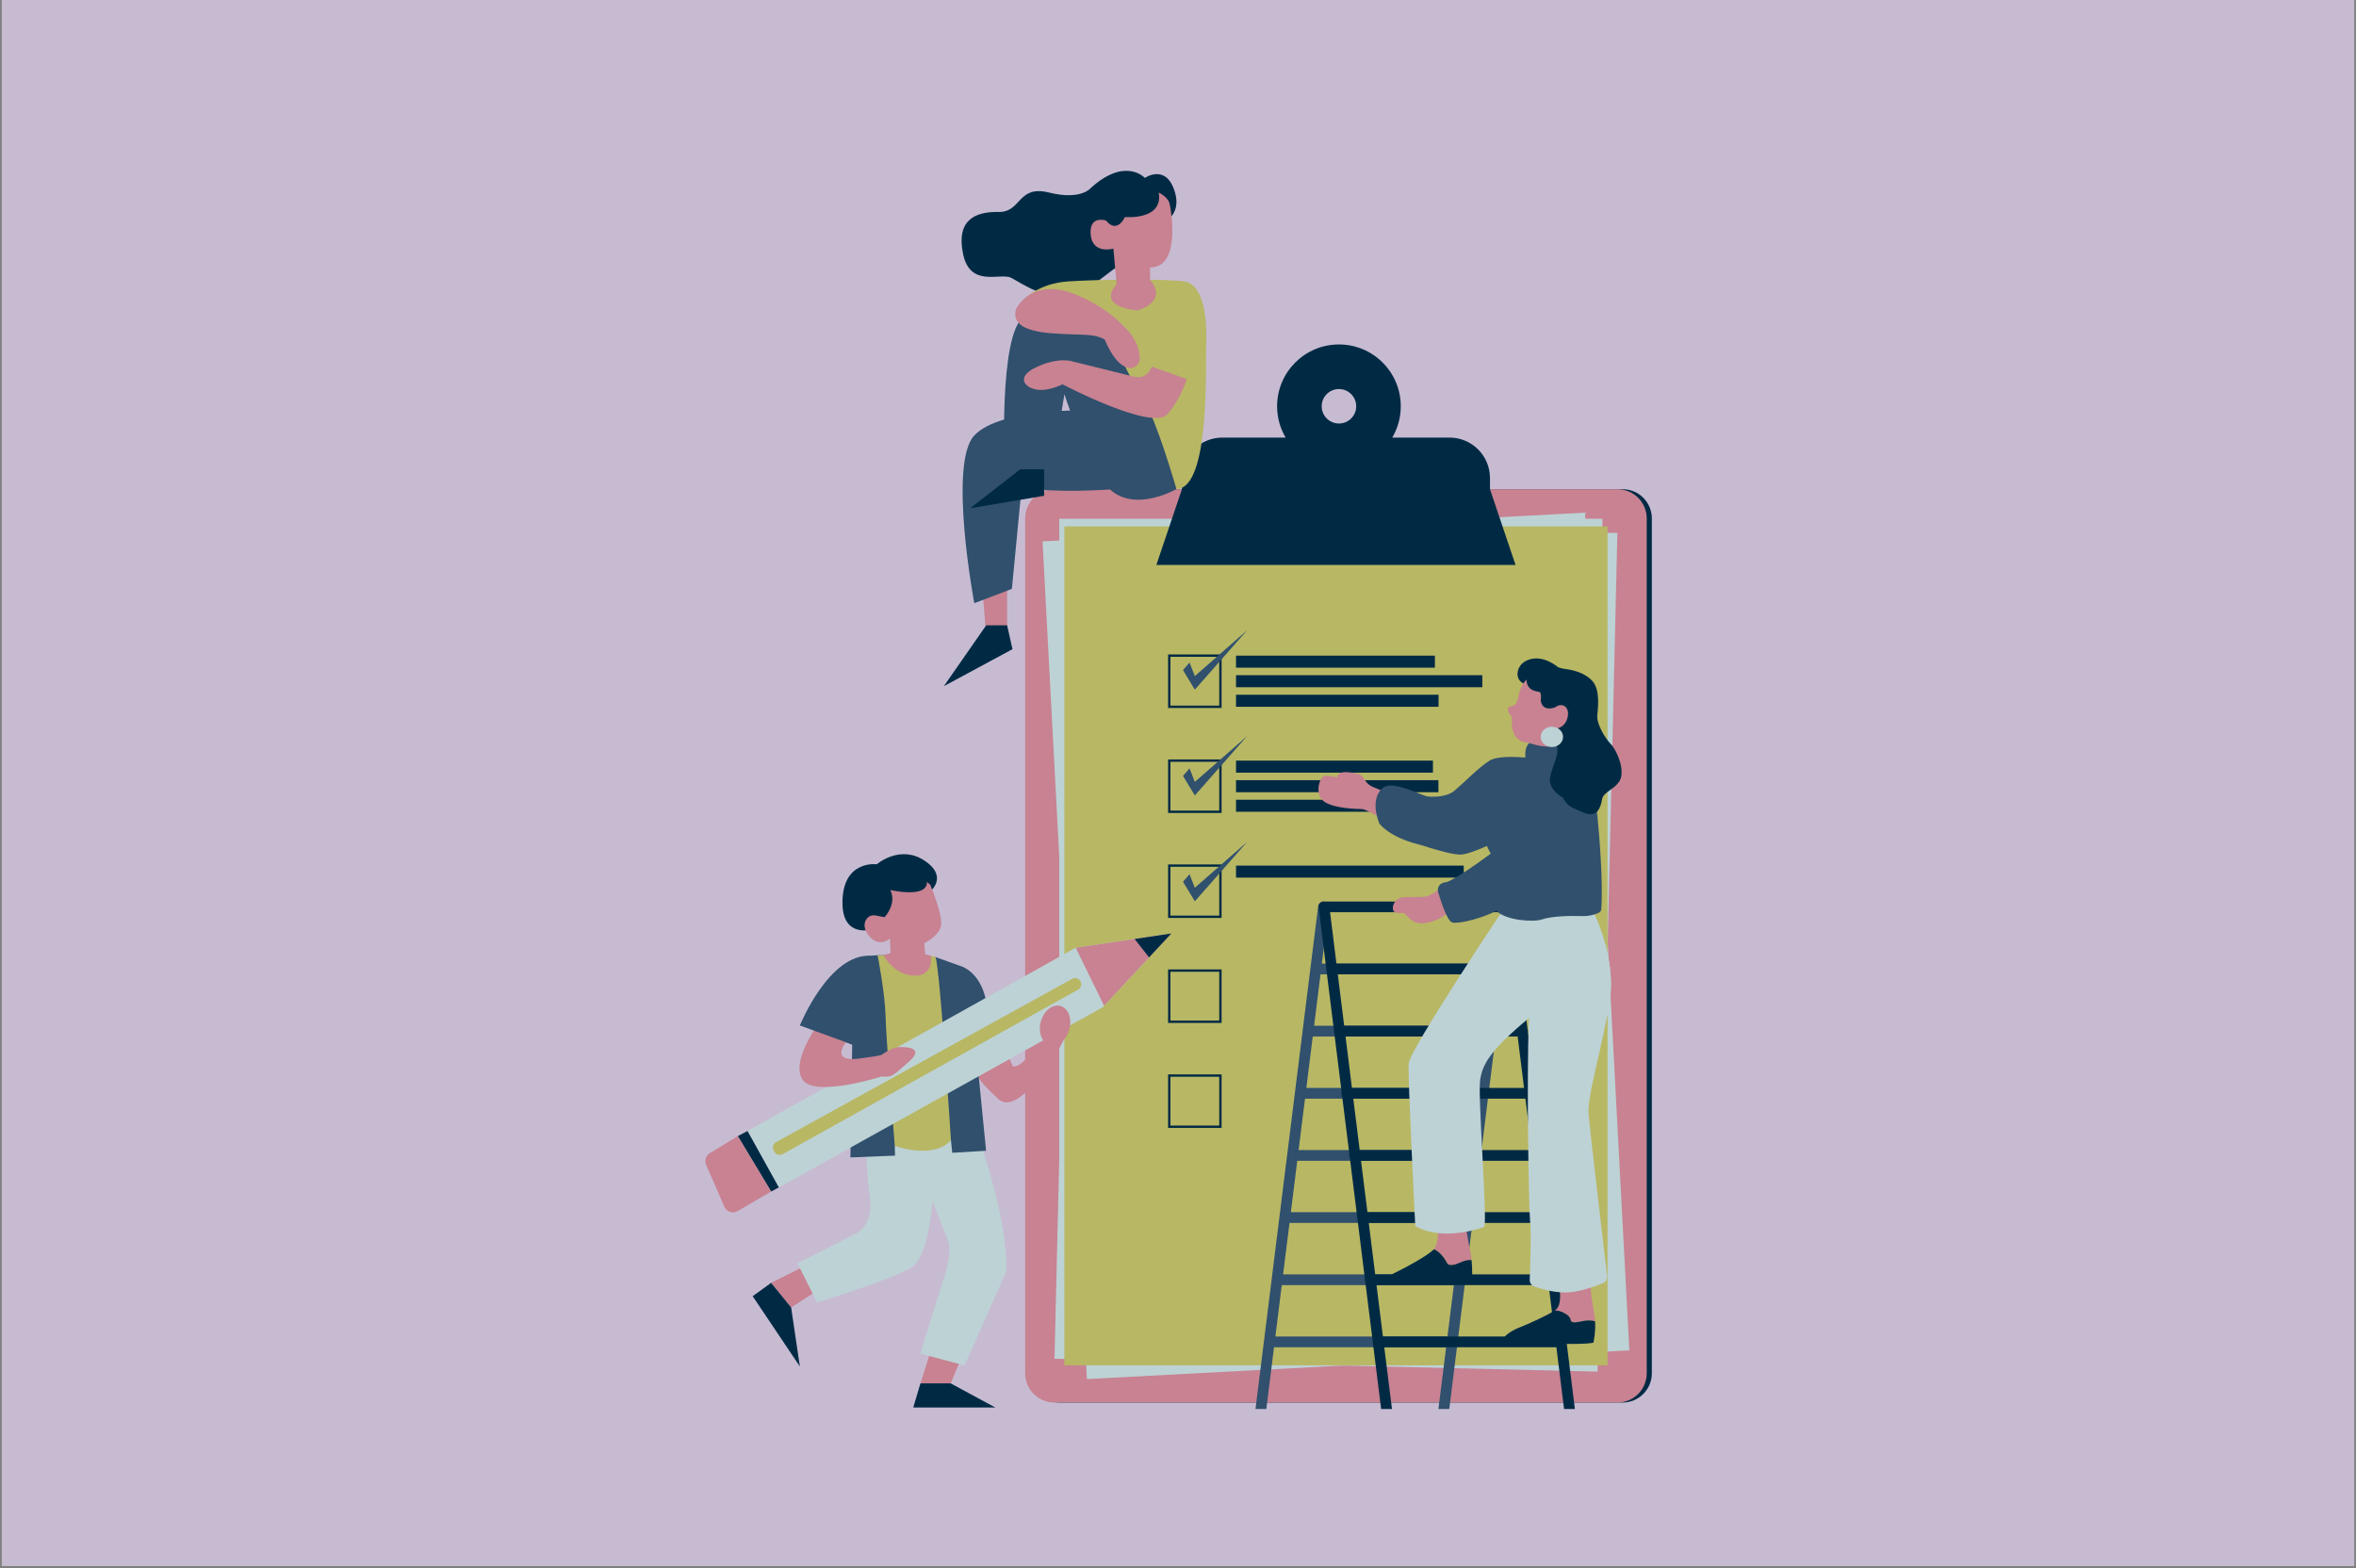 <svg xmlns="http://www.w3.org/2000/svg" xmlns:xlink="http://www.w3.org/1999/xlink" width="640" viewBox="0 0 480 319.5" height="426" preserveAspectRatio="xMidYMid meet"><rect x="0" y="0" width="480" height="319.5" fill="#808080" stroke="none"/><defs><filter x="0%" y="0%" width="100%" height="100%" id="0e49bfc973"></filter><filter x="0%" y="0%" width="100%" height="100%" id="c97b8ca15c"></filter><clipPath id="9ff0cd828a"><path d="M 0.375 0 L 479.625 0 L 479.625 319 L 0.375 319 Z M 0.375 0 " clip-rule="nonzero"></path></clipPath><clipPath id="ddec8350d1"><path d="M 209 99 L 336.453 99 L 336.453 286 L 209 286 Z M 209 99 " clip-rule="nonzero"></path></clipPath><clipPath id="516db5b227"><path d="M 0.043 0.082 L 18.492 0.082 L 18.492 49.922 L 0.043 49.922 Z M 0.043 0.082 " clip-rule="nonzero"></path></clipPath><image x="0" y="0" width="20" id="1061a13cbe" height="50" preserveAspectRatio="xMidYMid meet"></image><mask id="2b2f286b2a"><g filter="url(#0e49bfc973)"><g transform="matrix(1, 0, 0, 1, 0, 0)"><image x="0" y="0" width="20" height="50" preserveAspectRatio="xMidYMid meet"></image></g></g></mask><clipPath id="34ac6869c9"><path d="M 0.125 0.168 L 18.43 0.168 L 18.43 49.699 L 0.125 49.699 Z M 0.125 0.168 " clip-rule="nonzero"></path></clipPath><clipPath id="733e689fba"><rect x="0" width="19" y="0" height="50"></rect></clipPath><clipPath id="aac2298dbd"><path d="M 0.043 0.082 L 18.492 0.082 L 18.492 49.922 L 0.043 49.922 Z M 0.043 0.082 " clip-rule="nonzero"></path></clipPath><clipPath id="5ca5f2cd50"><path d="M 1 0.508 L 18 0.508 L 18 49 L 1 49 Z M 1 0.508 " clip-rule="nonzero"></path></clipPath><image x="0" y="0" width="74" id="3944e34f88" height="205" preserveAspectRatio="xMidYMid meet"></image><mask id="007de88f87"><g filter="url(#0e49bfc973)"><g filter="url(#c97b8ca15c)" transform="matrix(0.24, 0, 0, 0.24, 0.522, 0.321)"><image x="0" y="0" width="74" height="205" preserveAspectRatio="xMidYMid meet"></image></g></g></mask><image x="0" y="0" width="74" id="e40022bcba" height="205" preserveAspectRatio="xMidYMid meet"></image><clipPath id="c8ad24bddc"><rect x="0" width="19" y="0" height="50"></rect></clipPath><clipPath id="92583d6005"><rect x="0" width="19" y="0" height="50"></rect></clipPath><mask id="8784d5a8ab"><g filter="url(#0e49bfc973)"><g transform="matrix(1, 0, 0, 1, -0, 0)"><g clip-path="url(#92583d6005)"><g clip-path="url(#aac2298dbd)"><g transform="matrix(1, 0, 0, 1, -0, 0)"><g clip-path="url(#c8ad24bddc)"><g clip-path="url(#5ca5f2cd50)"><g mask="url(#007de88f87)"><g transform="matrix(0.24, 0, 0, 0.24, 0.522, 0.321)"><image x="0" y="0" width="74" height="205" preserveAspectRatio="xMidYMid meet"></image></g></g></g></g></g></g></g></g></g></mask><clipPath id="78ae23a7a4"><path d="M 0.125 0.168 L 18.43 0.168 L 18.43 49.699 L 0.125 49.699 Z M 0.125 0.168 " clip-rule="nonzero"></path></clipPath><clipPath id="7832a999f0"><rect x="0" width="19" y="0" height="50"></rect></clipPath><clipPath id="d23b8d4819"><rect x="0" width="19" y="0" height="50"></rect></clipPath><clipPath id="4a565b9890"><path d="M 143.254 231 L 158 231 L 158 248 L 143.254 248 Z M 143.254 231 " clip-rule="nonzero"></path></clipPath><clipPath id="7602bee0e7"><path d="M 0.668 0.148 L 33.258 0.148 L 33.258 40.168 L 0.668 40.168 Z M 0.668 0.148 " clip-rule="nonzero"></path></clipPath><image x="0" y="0" width="35" id="ae10487e21" height="41" preserveAspectRatio="xMidYMid meet"></image><mask id="1d44ab2b3e"><g filter="url(#0e49bfc973)"><g transform="matrix(1, 0, 0, 1, 0, 0)"><image x="0" y="0" width="35" height="41" preserveAspectRatio="xMidYMid meet"></image></g></g></mask><clipPath id="4ed4101d40"><path d="M 1 0.262 L 33 0.262 L 33 40 L 1 40 Z M 1 0.262 " clip-rule="nonzero"></path></clipPath><clipPath id="75b7462dab"><rect x="0" width="34" y="0" height="41"></rect></clipPath><clipPath id="2f1991aa58"><path d="M 0.668 0.148 L 33.258 0.148 L 33.258 40.168 L 0.668 40.168 Z M 0.668 0.148 " clip-rule="nonzero"></path></clipPath><clipPath id="b5e17aab3f"><path d="M 1.117 0.605 L 32.684 0.605 L 32.684 39.906 L 1.117 39.906 Z M 1.117 0.605 " clip-rule="nonzero"></path></clipPath><image x="0" y="0" width="133" id="84af7dd006" height="165" preserveAspectRatio="xMidYMid meet"></image><mask id="004204bbf9"><g filter="url(#0e49bfc973)"><g filter="url(#c97b8ca15c)" transform="matrix(0.24, 0, 0, 0.24, 0.909, 0.389)"><image x="0" y="0" width="133" height="165" preserveAspectRatio="xMidYMid meet"></image></g></g></mask><image x="0" y="0" width="133" id="09dc728288" height="165" preserveAspectRatio="xMidYMid meet"></image><clipPath id="5f7cb3a1d3"><rect x="0" width="34" y="0" height="41"></rect></clipPath><clipPath id="a5969a2388"><rect x="0" width="34" y="0" height="41"></rect></clipPath><mask id="bcb31abc5a"><g filter="url(#0e49bfc973)"><g transform="matrix(1, 0, 0, 1, -0, 0)"><g clip-path="url(#a5969a2388)"><g clip-path="url(#2f1991aa58)"><g transform="matrix(1, 0, 0, 1, -0, 0)"><g clip-path="url(#5f7cb3a1d3)"><g clip-path="url(#b5e17aab3f)"><g mask="url(#004204bbf9)"><g transform="matrix(0.24, 0, 0, 0.24, 0.909, 0.389)"><image x="0" y="0" width="133" height="165" preserveAspectRatio="xMidYMid meet"></image></g></g></g></g></g></g></g></g></g></mask><clipPath id="92f006eb35"><path d="M 1 0.262 L 33 0.262 L 33 40 L 1 40 Z M 1 0.262 " clip-rule="nonzero"></path></clipPath><clipPath id="0ec6ac65e8"><rect x="0" width="34" y="0" height="41"></rect></clipPath><clipPath id="7226bf0775"><rect x="0" width="34" y="0" height="41"></rect></clipPath><clipPath id="b4dae694ea"><path d="M 0.812 0.055 L 13.992 0.055 L 13.992 32.164 L 0.812 32.164 Z M 0.812 0.055 " clip-rule="nonzero"></path></clipPath><image x="0" y="0" width="15" id="36d16c72ec" height="33" preserveAspectRatio="xMidYMid meet"></image><mask id="4d67dbd795"><g filter="url(#0e49bfc973)"><g transform="matrix(1, 0, 0, 1, 0, 0)"><image x="0" y="0" width="15" height="33" preserveAspectRatio="xMidYMid meet"></image></g></g></mask><clipPath id="f1978a6880"><path d="M 1 0.188 L 13.809 0.188 L 13.809 31.953 L 1 31.953 Z M 1 0.188 " clip-rule="nonzero"></path></clipPath><clipPath id="7b39769d28"><rect x="0" width="14" y="0" height="33"></rect></clipPath><clipPath id="8eea26d20d"><path d="M 0.812 0.055 L 13.992 0.055 L 13.992 32.164 L 0.812 32.164 Z M 0.812 0.055 " clip-rule="nonzero"></path></clipPath><clipPath id="d03df61e11"><path d="M 1.066 1 L 13.781 1 L 13.781 31.648 L 1.066 31.648 Z M 1.066 1 " clip-rule="nonzero"></path></clipPath><image x="0" y="0" width="54" id="9095b76690" height="130" preserveAspectRatio="xMidYMid meet"></image><mask id="93dd877ff5"><g filter="url(#0e49bfc973)"><g filter="url(#c97b8ca15c)" transform="matrix(0.24, 0, 0, 0.24, 1.051, 0.533)"><image x="0" y="0" width="54" height="130" preserveAspectRatio="xMidYMid meet"></image></g></g></mask><image x="0" y="0" width="54" id="ee332a14ae" height="130" preserveAspectRatio="xMidYMid meet"></image><clipPath id="7616d3b2ae"><rect x="0" width="14" y="0" height="33"></rect></clipPath><clipPath id="31144f8a7f"><rect x="0" width="14" y="0" height="33"></rect></clipPath><mask id="eb348ea56e"><g filter="url(#0e49bfc973)"><g><g clip-path="url(#31144f8a7f)"><g clip-path="url(#8eea26d20d)"><g><g clip-path="url(#7616d3b2ae)"><g clip-path="url(#d03df61e11)"><g mask="url(#93dd877ff5)"><g transform="matrix(0.24, 0, 0, 0.24, 1.051, 0.533)"><image x="0" y="0" width="54" height="130" preserveAspectRatio="xMidYMid meet"></image></g></g></g></g></g></g></g></g></g></mask><clipPath id="1522bd6069"><path d="M 1 0.188 L 13.809 0.188 L 13.809 31.953 L 1 31.953 Z M 1 0.188 " clip-rule="nonzero"></path></clipPath><clipPath id="c8f7466388"><rect x="0" width="14" y="0" height="33"></rect></clipPath><clipPath id="51adfd16ba"><rect x="0" width="14" y="0" height="33"></rect></clipPath><clipPath id="0f02f7a0a3"><path d="M 255 183 L 309 183 L 309 287.25 L 255 287.25 Z M 255 183 " clip-rule="nonzero"></path></clipPath><clipPath id="17606214e2"><path d="M 268 183 L 321 183 L 321 287.25 L 268 287.25 Z M 268 183 " clip-rule="nonzero"></path></clipPath><clipPath id="9974c4bb03"><path d="M 0.93 0.273 L 18.902 0.273 L 18.902 79.828 L 0.93 79.828 Z M 0.93 0.273 " clip-rule="nonzero"></path></clipPath><image x="0" y="0" width="20" id="6d15154ece" height="80" preserveAspectRatio="xMidYMid meet"></image><mask id="95bbdb4922"><g filter="url(#0e49bfc973)"><g transform="matrix(1, 0, 0, 1, 0, 0)"><image x="0" y="0" width="20" height="80" preserveAspectRatio="xMidYMid meet"></image></g></g></mask><clipPath id="c30668729f"><path d="M 1 0.48 L 18.723 0.48 L 18.723 79.625 L 1 79.625 Z M 1 0.48 " clip-rule="nonzero"></path></clipPath><clipPath id="f7691b2886"><rect x="0" width="19" y="0" height="80"></rect></clipPath><clipPath id="818737e6fd"><path d="M 0.93 0.273 L 18.902 0.273 L 18.902 79.828 L 0.93 79.828 Z M 0.93 0.273 " clip-rule="nonzero"></path></clipPath><clipPath id="2e4c10b1ec"><path d="M 1.273 1 L 18 1 L 18 79.352 L 1.273 79.352 Z M 1.273 1 " clip-rule="nonzero"></path></clipPath><image x="0" y="0" width="72" id="ab3f353ec7" height="329" preserveAspectRatio="xMidYMid meet"></image><mask id="c1192c7161"><g filter="url(#0e49bfc973)"><g filter="url(#c97b8ca15c)" transform="matrix(0.24, 0, 0, 0.24, 1.169, 0.751)"><image x="0" y="0" width="72" height="329" preserveAspectRatio="xMidYMid meet"></image></g></g></mask><image x="0" y="0" width="72" id="2360a6554e" height="329" preserveAspectRatio="xMidYMid meet"></image><clipPath id="3a80da2c90"><rect x="0" width="19" y="0" height="80"></rect></clipPath><clipPath id="6a2c24362d"><rect x="0" width="19" y="0" height="80"></rect></clipPath><mask id="7d2516adaa"><g filter="url(#0e49bfc973)"><g transform="matrix(1, 0, 0, 1, 0, 0)"><g clip-path="url(#6a2c24362d)"><g clip-path="url(#818737e6fd)"><g transform="matrix(1, 0, 0, 1, 0, 0)"><g clip-path="url(#3a80da2c90)"><g clip-path="url(#2e4c10b1ec)"><g mask="url(#c1192c7161)"><g transform="matrix(0.24, 0, 0, 0.24, 1.169, 0.751)"><image x="0" y="0" width="72" height="329" preserveAspectRatio="xMidYMid meet"></image></g></g></g></g></g></g></g></g></g></mask><clipPath id="3ba0ec5d32"><path d="M 1 0.48 L 18.723 0.48 L 18.723 79.625 L 1 79.625 Z M 1 0.48 " clip-rule="nonzero"></path></clipPath><clipPath id="da0c30251e"><rect x="0" width="19" y="0" height="80"></rect></clipPath><clipPath id="86c76d4f08"><rect x="0" width="19" y="0" height="80"></rect></clipPath><clipPath id="3ac892f7e9"><path d="M 0.781 0.426 L 24.746 0.426 L 24.746 24.867 L 0.781 24.867 Z M 0.781 0.426 " clip-rule="nonzero"></path></clipPath><image x="0" y="0" width="26" id="be77bb452c" height="25" preserveAspectRatio="xMidYMid meet"></image><mask id="757cc08101"><g filter="url(#0e49bfc973)"><g transform="matrix(1, 0, 0, 1, 0, 0)"><image x="0" y="0" width="26" height="25" preserveAspectRatio="xMidYMid meet"></image></g></g></mask><clipPath id="6f74a2c2b3"><path d="M 0.879 1 L 24.57 1 L 24.57 24.711 L 0.879 24.711 Z M 0.879 1 " clip-rule="nonzero"></path></clipPath><clipPath id="d50f666307"><rect x="0" width="25" y="0" height="25"></rect></clipPath><clipPath id="d5014b64ee"><path d="M 0.781 0.426 L 24.746 0.426 L 24.746 24.867 L 0.781 24.867 Z M 0.781 0.426 " clip-rule="nonzero"></path></clipPath><clipPath id="c37f5d11e1"><path d="M 1 1.016 L 24.348 1.016 L 24.348 24.598 L 1 24.598 Z M 1 1.016 " clip-rule="nonzero"></path></clipPath><image x="0" y="0" width="99" id="023d343336" height="99" preserveAspectRatio="xMidYMid meet"></image><mask id="3443633021"><g filter="url(#0e49bfc973)"><g filter="url(#c97b8ca15c)" transform="matrix(0.24, 0, 0, 0.24, 0.782, 0.903)"><image x="0" y="0" width="99" height="99" preserveAspectRatio="xMidYMid meet"></image></g></g></mask><image x="0" y="0" width="99" id="d8f7168a7b" height="99" preserveAspectRatio="xMidYMid meet"></image><clipPath id="3cf388e961"><rect x="0" width="25" y="0" height="25"></rect></clipPath><clipPath id="e6eb2d0057"><rect x="0" width="25" y="0" height="25"></rect></clipPath><mask id="0bcca82bed"><g filter="url(#0e49bfc973)"><g><g clip-path="url(#e6eb2d0057)"><g clip-path="url(#d5014b64ee)"><g><g clip-path="url(#3cf388e961)"><g clip-path="url(#c37f5d11e1)"><g mask="url(#3443633021)"><g transform="matrix(0.24, 0, 0, 0.24, 0.782, 0.903)"><image x="0" y="0" width="99" height="99" preserveAspectRatio="xMidYMid meet"></image></g></g></g></g></g></g></g></g></g></mask><clipPath id="927df3c3d9"><path d="M 0.879 1 L 24.57 1 L 24.57 24.711 L 0.879 24.711 Z M 0.879 1 " clip-rule="nonzero"></path></clipPath><clipPath id="1c41772c86"><rect x="0" width="25" y="0" height="25"></rect></clipPath><clipPath id="cb6c41b0fc"><rect x="0" width="25" y="0" height="25"></rect></clipPath></defs><g clip-path="url(#9ff0cd828a)"><path fill="#ffffff" d="M 0.375 0 L 479.625 0 L 479.625 319 L 0.375 319 Z M 0.375 0 " fill-opacity="1" fill-rule="nonzero"></path><path fill="#c7bbd2" d="M 0.375 0 L 479.625 0 L 479.625 319 L 0.375 319 Z M 0.375 0 " fill-opacity="1" fill-rule="nonzero"></path></g><g clip-path="url(#ddec8350d1)"><path fill="#002a44" d="M 330.574 285.777 L 215.867 285.777 C 212.574 285.777 209.902 283.105 209.902 279.812 L 209.902 105.641 C 209.902 102.344 212.574 99.676 215.867 99.676 L 330.574 99.676 C 333.867 99.676 336.539 102.344 336.539 105.641 L 336.539 279.812 C 336.539 283.105 333.867 285.777 330.574 285.777 Z M 330.574 285.777 " fill-opacity="1" fill-rule="nonzero"></path></g><path fill="#c88291" d="M 329.531 285.777 L 214.824 285.777 C 211.531 285.777 208.859 283.105 208.859 279.812 L 208.859 105.641 C 208.859 102.344 211.531 99.676 214.824 99.676 L 329.531 99.676 C 332.828 99.676 335.496 102.344 335.496 105.641 L 335.496 279.812 C 335.496 283.105 332.828 285.777 329.531 285.777 Z M 329.531 285.777 " fill-opacity="1" fill-rule="nonzero"></path><path fill="#bdd2d5" d="M 218.883 105.977 L 329.52 108.594 L 325.473 279.473 L 214.84 276.855 Z M 218.883 105.977 " fill-opacity="1" fill-rule="nonzero"></path><path fill="#bdd2d5" d="M 215.805 105.699 L 326.469 105.699 L 326.469 276.625 L 215.805 276.625 Z M 215.805 105.699 " fill-opacity="1" fill-rule="nonzero"></path><path fill="#bdd2d5" d="M 212.402 110.309 L 322.914 104.453 L 331.953 275.145 L 221.441 280.996 Z M 212.402 110.309 " fill-opacity="1" fill-rule="nonzero"></path><path fill="#b8b764" d="M 216.848 107.262 L 327.512 107.262 L 327.512 278.188 L 216.848 278.188 Z M 216.848 107.262 " fill-opacity="1" fill-rule="nonzero"></path><path fill="#002a44" d="M 303.559 99.676 L 303.559 97.395 C 303.559 92.848 299.871 89.16 295.324 89.16 L 283.652 89.16 C 284.754 87.289 285.387 85.109 285.387 82.781 C 285.387 75.824 279.746 70.184 272.789 70.184 C 265.832 70.184 260.191 75.824 260.191 82.781 C 260.191 85.109 260.828 87.289 261.93 89.16 L 249.035 89.16 C 244.488 89.16 240.801 92.848 240.801 97.395 L 240.801 99.676 L 235.59 115.113 L 308.77 115.113 Z M 272.789 79.27 C 274.73 79.27 276.305 80.84 276.305 82.781 C 276.305 84.723 274.73 86.293 272.789 86.293 C 270.848 86.293 269.277 84.723 269.277 82.781 C 269.277 80.84 270.848 79.27 272.789 79.27 Z M 272.789 79.27 " fill-opacity="1" fill-rule="nonzero"></path><path fill="#002a44" d="M 248.883 144.254 L 237.98 144.254 L 237.98 133.348 L 248.883 133.348 Z M 238.457 143.773 L 248.402 143.773 L 248.402 133.828 L 238.457 133.828 Z M 238.457 143.773 " fill-opacity="1" fill-rule="nonzero"></path><path fill="#002a44" d="M 251.82 133.59 L 292.34 133.59 L 292.34 136.043 L 251.82 136.043 Z M 251.82 133.59 " fill-opacity="1" fill-rule="nonzero"></path><path fill="#002a44" d="M 251.82 137.574 L 302.004 137.574 L 302.004 140.027 L 251.82 140.027 Z M 251.82 137.574 " fill-opacity="1" fill-rule="nonzero"></path><path fill="#002a44" d="M 251.82 141.559 L 293.086 141.559 L 293.086 144.012 L 251.82 144.012 Z M 251.82 141.559 " fill-opacity="1" fill-rule="nonzero"></path><path fill="#002a44" d="M 248.883 165.645 L 237.98 165.645 L 237.98 154.742 L 248.883 154.742 Z M 238.457 165.164 L 248.402 165.164 L 248.402 155.219 L 238.457 155.219 Z M 238.457 165.164 " fill-opacity="1" fill-rule="nonzero"></path><path fill="#002a44" d="M 251.82 154.98 L 291.941 154.98 L 291.941 157.434 L 251.82 157.434 Z M 251.82 154.98 " fill-opacity="1" fill-rule="nonzero"></path><path fill="#002a44" d="M 251.82 158.965 L 293.059 158.965 L 293.059 161.418 L 251.82 161.418 Z M 251.82 158.965 " fill-opacity="1" fill-rule="nonzero"></path><path fill="#002a44" d="M 251.82 162.953 L 303.629 162.953 L 303.629 165.402 L 251.82 165.402 Z M 251.82 162.953 " fill-opacity="1" fill-rule="nonzero"></path><path fill="#002a44" d="M 248.883 187.035 L 237.98 187.035 L 237.98 176.133 L 248.883 176.133 Z M 238.457 186.559 L 248.402 186.559 L 248.402 176.609 L 238.457 176.609 Z M 238.457 186.559 " fill-opacity="1" fill-rule="nonzero"></path><path fill="#002a44" d="M 251.82 176.371 L 298.219 176.371 L 298.219 178.824 L 251.82 178.824 Z M 251.82 176.371 " fill-opacity="1" fill-rule="nonzero"></path><path fill="#002a44" d="M 248.883 208.426 L 237.98 208.426 L 237.98 197.523 L 248.883 197.523 Z M 238.457 207.949 L 248.402 207.949 L 248.402 198 L 238.457 198 Z M 238.457 207.949 " fill-opacity="1" fill-rule="nonzero"></path><path fill="#002a44" d="M 248.883 229.816 L 237.98 229.816 L 237.98 218.914 L 248.883 218.914 Z M 238.457 229.34 L 248.402 229.34 L 248.402 219.391 L 238.457 219.391 Z M 238.457 229.34 " fill-opacity="1" fill-rule="nonzero"></path><path fill="#30506d" d="M 241.02 136.531 L 243.43 140.52 L 254.062 128.441 L 243.43 137.758 L 242.352 135 Z M 241.02 136.531 " fill-opacity="1" fill-rule="nonzero"></path><path fill="#30506d" d="M 241.02 158.094 L 243.43 162.078 L 254.062 150.004 L 243.43 159.32 L 242.352 156.562 Z M 241.02 158.094 " fill-opacity="1" fill-rule="nonzero"></path><path fill="#30506d" d="M 241.02 179.656 L 243.43 183.641 L 254.062 171.566 L 243.43 180.883 L 242.352 178.125 Z M 241.02 179.656 " fill-opacity="1" fill-rule="nonzero"></path><path fill="#c88291" d="M 217.484 209.23 L 216.652 209.695 C 216.652 209.695 215.617 206.902 214.125 207.215 C 212.637 207.531 213.121 211.66 213.121 211.66 C 213.121 211.66 211.184 213.52 209.031 215.781 C 207.793 217.082 206.93 217.379 206.336 217.27 L 201.906 207.191 L 195.574 212.051 L 199.602 219.18 L 199.316 219.336 C 199.316 219.336 199.23 219.711 200.91 221.5 C 201.496 222.121 202.293 222.914 203.387 223.926 C 207.621 227.848 215.773 213.723 215.773 213.723 C 215.773 213.723 216.555 212.078 217.027 211.449 C 217.496 210.824 217.484 209.23 217.484 209.23 Z M 217.484 209.23 " fill-opacity="1" fill-rule="nonzero"></path><path fill="#c88291" d="M 166.199 263.164 L 161.184 266.406 L 157.105 261.387 L 164.004 257.938 Z M 166.199 263.164 " fill-opacity="1" fill-rule="nonzero"></path><path fill="#002a44" d="M 192.855 280.41 L 193.691 281.875 L 202.785 286.789 L 186.062 286.789 L 187.523 281.875 Z M 192.855 280.41 " fill-opacity="1" fill-rule="nonzero"></path><path fill="#c88291" d="M 189.719 274.977 L 187.523 281.875 L 193.691 281.875 L 196.281 275.602 Z M 189.719 274.977 " fill-opacity="1" fill-rule="nonzero"></path><path fill="#bdd2d5" d="M 188.152 240.062 L 193.273 253.129 C 193.273 253.129 194.004 255.219 192.438 260.027 C 190.867 264.836 187.523 275.812 187.523 275.812 L 196.512 278.215 L 204.98 259.141 C 204.98 259.141 205.398 256.16 203.934 248.32 C 202.473 240.48 198.707 229.508 198.707 229.508 L 190.457 230.867 Z M 188.152 240.062 " fill-opacity="1" fill-rule="nonzero"></path><g transform="matrix(1, 0, 0, 1, 187, 229)"><g clip-path="url(#d23b8d4819)"><g clip-path="url(#516db5b227)"><g mask="url(#2b2f286b2a)"><g transform="matrix(1, 0, 0, 1, -0, 0)"><g clip-path="url(#733e689fba)"><g clip-path="url(#34ac6869c9)"><path fill="#c88291" d="M 1.152 11.062 L 6.273 24.129 C 6.273 24.129 7.004 26.219 5.438 31.027 C 3.867 35.836 0.523 46.812 0.523 46.812 L 9.512 49.215 L 17.98 30.141 C 17.98 30.141 18.398 27.16 16.934 19.32 C 15.473 11.48 11.707 0.508 11.707 0.508 L 3.457 1.867 Z M 1.152 11.062 " fill-opacity="1" fill-rule="nonzero"></path></g></g></g></g><g mask="url(#8784d5a8ab)"><g transform="matrix(1, 0, 0, 1, -0, 0)"><g clip-path="url(#7832a999f0)"><g clip-path="url(#78ae23a7a4)"><path fill="#c88291" d="M 1.152 11.062 L 6.273 24.129 C 6.273 24.129 7.004 26.219 5.438 31.027 C 3.867 35.836 0.523 46.812 0.523 46.812 L 9.512 49.215 L 17.98 30.141 C 17.98 30.141 18.398 27.16 16.934 19.32 C 15.473 11.48 11.707 0.508 11.707 0.508 L 3.457 1.867 Z M 1.152 11.062 " fill-opacity="1" fill-rule="nonzero"></path></g></g></g></g></g></g></g><path fill="#bdd2d5" d="M 190.449 234.473 C 190.449 234.473 190.844 255.664 185.355 258.488 C 179.867 261.309 166.461 265.387 166.461 265.387 L 162.465 257.391 L 174.684 251.195 C 174.684 251.195 177.906 249.316 177.281 244.531 C 176.652 239.75 176.461 234.473 176.461 234.473 L 182.297 227.598 Z M 190.449 234.473 " fill-opacity="1" fill-rule="nonzero"></path><path fill="#30506d" d="M 200.902 203.898 C 199.648 197.73 195.574 196.789 195.574 196.789 L 190.609 195.012 L 188.727 195.117 C 188.727 195.117 184.18 194.492 178.797 194.633 C 173.414 194.777 171.531 197.574 171.531 197.574 L 165.207 209.594 L 173.621 212.836 L 173.258 235.832 L 182.352 235.465 L 182.297 233.48 L 187.629 230.812 L 193.742 232.328 L 194.004 234.891 L 200.902 234.473 C 200.902 234.473 198.801 213.164 198.098 206.184 Z M 200.902 203.898 " fill-opacity="1" fill-rule="nonzero"></path><path fill="#b8b764" d="M 179.984 194.633 L 178.797 194.633 C 178.797 194.633 180.312 202.383 180.418 207.035 C 180.52 211.684 182.297 233.48 182.297 233.48 C 182.297 233.48 190.086 236.355 193.742 232.328 C 193.742 232.328 191.547 197.887 190.609 195.012 L 189.668 194.711 Z M 179.984 194.633 " fill-opacity="1" fill-rule="nonzero"></path><path fill="#002a44" d="M 189.406 181.738 C 189.406 181.738 193.379 178.707 188.359 175.363 C 183.344 172.016 178.641 176.094 178.641 176.094 C 178.641 176.094 171.637 175.152 171.637 183.934 C 171.637 192.715 180.207 188.637 180.207 188.637 Z M 189.406 181.738 " fill-opacity="1" fill-rule="nonzero"></path><path fill="#c88291" d="M 189.512 180.25 C 189.512 180.25 192.332 186.875 191.664 188.91 C 191 190.949 188.293 192.164 188.293 192.164 L 188.492 194.438 L 189.668 194.711 C 189.668 194.711 190.371 198.906 186.219 198.789 C 182.062 198.672 179.984 194.633 179.984 194.633 L 181.434 194.203 L 181.316 191.184 C 181.316 191.184 179.359 193.184 177.203 190.871 C 175.047 188.559 176.574 186.207 178.301 186.52 C 180.023 186.836 180.219 186.875 180.219 186.875 C 180.219 186.875 182.77 184.246 181.395 181.348 C 181.395 181.348 189 183.109 188.844 179.699 Z M 189.512 180.25 " fill-opacity="1" fill-rule="nonzero"></path><path fill="#bdd2d5" d="M 238.637 190.207 L 224.938 204.93 L 224.629 205.258 L 158.676 241.945 L 152.301 230.445 L 219.09 193.129 L 219.172 193.117 Z M 238.637 190.207 " fill-opacity="1" fill-rule="nonzero"></path><path fill="#002a44" d="M 152.297 230.449 L 150.312 231.492 L 157.105 242.781 L 158.676 241.945 Z M 152.297 230.449 " fill-opacity="1" fill-rule="nonzero"></path><path fill="#c88291" d="M 238.637 190.207 L 224.938 204.93 L 219.172 193.117 Z M 238.637 190.207 " fill-opacity="1" fill-rule="nonzero"></path><g clip-path="url(#4a565b9890)"><path fill="#c88291" d="M 150.312 231.492 L 144.605 234.977 C 143.801 235.465 143.484 236.473 143.859 237.336 L 147.586 245.895 C 148.035 246.926 149.285 247.336 150.262 246.77 L 157.105 242.781 " fill-opacity="1" fill-rule="nonzero"></path></g><path fill="#002a44" d="M 231.164 191.324 L 234.105 195.074 L 238.637 190.203 Z M 231.164 191.324 " fill-opacity="1" fill-rule="nonzero"></path><path fill="#b8b764" d="M 158.117 232.711 L 218.43 199.445 C 219.07 199.094 219.871 199.359 220.176 200.023 C 220.449 200.617 220.219 201.32 219.645 201.641 L 159.453 235.164 C 158.809 235.523 157.996 235.254 157.695 234.582 L 157.582 234.324 C 157.312 233.73 157.547 233.027 158.117 232.711 Z M 158.117 232.711 " fill-opacity="1" fill-rule="nonzero"></path><path fill="#002a44" d="M 161.184 266.406 L 162.961 278.426 L 153.344 264.105 L 157.105 261.387 Z M 161.184 266.406 " fill-opacity="1" fill-rule="nonzero"></path><path fill="#c88291" d="M 172.383 212.359 C 172.383 212.359 168.93 216.469 175.086 215.684 C 180.137 215.039 179.789 214.82 179.789 214.82 C 179.789 214.82 181.578 213.488 183.055 213.371 C 184.531 213.254 188.492 213.41 185.238 216.27 C 181.984 219.133 181.75 219.602 179.672 219.328 C 179.672 219.328 166.266 223.602 163.602 220.113 C 160.934 216.625 166.5 208.941 166.5 208.941 Z M 172.383 212.359 " fill-opacity="1" fill-rule="nonzero"></path><path fill="#c88291" d="M 216.051 204.969 C 216.434 205.074 216.777 205.277 217.078 205.574 C 217.379 205.875 217.613 206.246 217.781 206.695 C 217.953 207.141 218.043 207.629 218.059 208.156 C 218.07 208.684 218.008 209.211 217.863 209.738 C 217.719 210.266 217.504 210.75 217.223 211.199 C 216.941 211.645 216.613 212.016 216.238 212.316 C 215.867 212.613 215.473 212.812 215.062 212.918 C 214.648 213.02 214.254 213.02 213.867 212.914 C 213.48 212.809 213.141 212.605 212.84 212.309 C 212.539 212.008 212.305 211.633 212.133 211.188 C 211.965 210.738 211.871 210.254 211.859 209.727 C 211.844 209.199 211.91 208.672 212.055 208.145 C 212.199 207.617 212.41 207.129 212.691 206.684 C 212.973 206.238 213.301 205.863 213.676 205.566 C 214.051 205.27 214.445 205.07 214.855 204.965 C 215.266 204.859 215.664 204.863 216.051 204.969 Z M 216.051 204.969 " fill-opacity="1" fill-rule="nonzero"></path><path fill="#30506d" d="M 173.621 212.836 L 162.961 208.941 C 162.961 208.941 168.883 194.273 177.391 194.738 Z M 173.621 212.836 " fill-opacity="1" fill-rule="nonzero"></path><path fill="#c88291" d="M 200.195 120.617 L 200.926 129.457 L 205.184 129.457 L 205.184 116.703 Z M 200.195 120.617 " fill-opacity="1" fill-rule="nonzero"></path><path fill="#002a44" d="M 200.926 127.406 L 192.293 139.812 L 206.277 132.273 L 205.184 127.406 Z M 200.926 127.406 " fill-opacity="1" fill-rule="nonzero"></path><path fill="#30506d" d="M 227.684 99.598 C 227.684 99.598 218.684 100.469 209.926 99.648 L 207.98 101.016 L 206.156 119.988 L 198.496 122.906 C 198.496 122.906 193.145 94.449 198.496 88.73 C 203.844 83.016 222.184 83.625 222.184 83.625 Z M 227.684 99.598 " fill-opacity="1" fill-rule="nonzero"></path><g transform="matrix(1, 0, 0, 1, 195, 83)"><g clip-path="url(#7226bf0775)"><g clip-path="url(#7602bee0e7)"><g mask="url(#1d44ab2b3e)"><g transform="matrix(1, 0, 0, 1, -0, 0)"><g clip-path="url(#75b7462dab)"><g clip-path="url(#4ed4101d40)"><path fill="#002a44" d="M 32.684 16.598 C 32.684 16.598 23.684 17.469 14.926 16.648 L 12.98 18.016 L 11.156 36.988 L 3.496 39.906 C 3.496 39.906 -1.855 11.449 3.496 5.73 C 8.844 0.016 27.184 0.625 27.184 0.625 Z M 32.684 16.598 " fill-opacity="1" fill-rule="nonzero"></path></g></g></g></g><g mask="url(#bcb31abc5a)"><g transform="matrix(1, 0, 0, 1, -0, 0)"><g clip-path="url(#0ec6ac65e8)"><g clip-path="url(#92f006eb35)"><path fill="#002a44" d="M 32.684 16.598 C 32.684 16.598 23.684 17.469 14.926 16.648 L 12.98 18.016 L 11.156 36.988 L 3.496 39.906 C 3.496 39.906 -1.855 11.449 3.496 5.73 C 8.844 0.016 27.184 0.625 27.184 0.625 Z M 32.684 16.598 " fill-opacity="1" fill-rule="nonzero"></path></g></g></g></g></g></g></g><path fill="#30506d" d="M 239.684 99.648 C 239.684 99.648 229.141 105.758 224.398 97.488 C 219.656 89.219 216.859 80.34 216.859 80.34 L 214.305 95.785 L 204.695 95.543 C 204.695 95.543 203.387 68.059 208.602 64.531 C 213.82 61.004 228.656 64.531 228.656 64.531 L 239.336 82.391 Z M 239.684 99.648 " fill-opacity="1" fill-rule="nonzero"></path><path fill="#002a44" d="M 236.348 45.648 C 236.348 45.648 241.09 44.281 239.266 38.809 C 237.441 33.336 233.246 36.254 233.246 36.254 C 233.246 36.254 229.273 31.875 222.184 38.352 C 222.184 38.352 220.203 40.844 213.727 39.234 C 207.25 37.621 208.164 43.289 203.422 43.191 C 198.676 43.094 194.754 44.828 196.215 51.762 C 197.672 58.691 203.785 55.5 205.973 56.594 C 208.164 57.688 213.27 61.52 218.469 59.969 C 223.668 58.418 227.59 53.402 229.234 53.766 C 230.875 54.133 236.348 45.648 236.348 45.648 Z M 236.348 45.648 " fill-opacity="1" fill-rule="nonzero"></path><path fill="#b8b764" d="M 245.781 68.57 C 245.781 69.168 245.77 69.711 245.746 70.184 C 245.562 74.016 246.672 99.559 239.684 99.648 C 239.684 99.648 235.613 85.508 233.066 81.676 C 230.52 77.848 226.316 68.59 226.316 68.59 L 208.605 61.051 C 208.605 61.051 211.441 57.723 217.793 57.324 C 224.145 56.93 236.711 56.777 241.184 57.324 C 245.098 57.801 245.793 64.375 245.781 68.57 Z M 245.781 68.57 " fill-opacity="1" fill-rule="nonzero"></path><g transform="matrix(1, 0, 0, 1, 232, 68)"><g clip-path="url(#51adfd16ba)"><g clip-path="url(#b4dae694ea)"><g mask="url(#4d67dbd795)"><g><g clip-path="url(#7b39769d28)"><g clip-path="url(#f1978a6880)"><path fill="#002a44" d="M 13.781 0.57 C 13.781 1.168 13.77 1.711 13.746 2.184 C 13.562 6.016 14.672 31.559 7.684 31.648 C 7.684 31.648 3.613 17.508 1.066 13.676 L 10.188 8.023 Z M 13.781 0.57 " fill-opacity="1" fill-rule="nonzero"></path></g></g></g></g><g mask="url(#eb348ea56e)"><g><g clip-path="url(#c8f7466388)"><g clip-path="url(#1522bd6069)"><path fill="#002a44" d="M 13.781 0.57 C 13.781 1.168 13.77 1.711 13.746 2.184 C 13.562 6.016 14.672 31.559 7.684 31.648 C 7.684 31.648 3.613 17.508 1.066 13.676 L 10.188 8.023 Z M 13.781 0.57 " fill-opacity="1" fill-rule="nonzero"></path></g></g></g></g></g></g></g><path fill="#c88291" d="M 236.074 39.234 C 236.074 39.234 237.898 40.086 238.262 41.422 C 238.629 42.762 240.637 54.559 234.312 54.496 L 234.312 57.051 C 234.312 57.051 238.324 61.062 231.758 63.254 C 231.758 63.254 223.305 62.707 227.5 57.902 L 226.832 50.664 C 226.832 50.664 222.574 51.883 222.211 47.809 C 221.844 43.734 225.371 44.949 225.371 44.949 C 225.371 44.949 227.316 47.809 229.203 44.219 C 229.203 44.219 237.047 44.949 236.074 39.234 Z M 236.074 39.234 " fill-opacity="1" fill-rule="nonzero"></path><path fill="#002a44" d="M 207.855 95.621 L 197.645 103.57 L 212.723 101.016 L 212.723 95.621 Z M 207.855 95.621 " fill-opacity="1" fill-rule="nonzero"></path><path fill="#c88291" d="M 234.797 74.289 C 234.797 74.289 234.066 77.484 231.059 76.754 C 228.047 76.023 218.562 73.652 218.562 73.652 C 218.562 73.652 215.824 72.648 211.266 74.746 C 206.703 76.844 208.895 79.035 211.266 79.398 C 213.637 79.762 216.465 78.305 216.465 78.305 C 216.465 78.305 234.707 87.883 237.809 84.414 C 240.91 80.949 242.188 76.023 242.188 76.023 Z M 234.797 74.289 " fill-opacity="1" fill-rule="nonzero"></path><path fill="#c88291" d="M 232.195 73.168 C 232.145 74.379 230.953 75.27 229.789 74.941 C 229.781 74.941 229.777 74.938 229.77 74.938 C 227.379 74.242 225.777 70.922 225.102 69.219 C 223.312 68.086 220.988 68.25 217.762 68.102 C 213.434 67.91 205.738 67.773 206.98 63.051 C 206.98 63.051 209.949 56.23 219.328 60.074 C 222.723 61.461 225.387 63.273 227.406 65.023 C 227.469 65.074 227.527 65.125 227.59 65.176 C 228.418 65.906 229.133 66.621 229.742 67.289 C 231.348 69.145 232.277 71.129 232.195 73.168 Z M 232.195 73.168 " fill-opacity="1" fill-rule="nonzero"></path><path fill="#b8b764" d="M 245.105 62.098 C 245.105 62.098 246.125 68.57 243.887 77.984 L 233.672 74.359 C 233.672 74.359 232.965 64.41 238.852 59.141 Z M 245.105 62.098 " fill-opacity="1" fill-rule="nonzero"></path><g clip-path="url(#0f02f7a0a3)"><path fill="#30506d" d="M 308 184.918 C 308.074 184.316 307.648 183.77 307.047 183.695 C 306.449 183.617 305.902 184.047 305.828 184.645 L 304.371 196.34 L 269.305 196.34 L 270.727 184.918 C 270.801 184.316 270.375 183.77 269.777 183.695 C 269.176 183.617 268.629 184.047 268.555 184.645 L 255.789 287.09 L 257.996 287.09 L 259.562 274.508 L 294.629 274.508 L 293.059 287.09 L 295.266 287.09 L 298.465 261.418 C 298.609 261.23 298.699 261.004 298.699 260.75 C 298.699 260.594 298.664 260.445 298.605 260.312 L 301.621 236.113 C 301.773 235.926 301.871 235.688 301.871 235.426 C 301.871 235.258 301.832 235.102 301.762 234.961 L 303.191 223.496 C 303.371 223.301 303.48 223.043 303.48 222.762 C 303.48 222.574 303.43 222.402 303.348 222.246 Z M 261.141 261.848 L 296.207 261.848 L 294.902 272.32 L 259.836 272.32 Z M 262.719 249.184 L 297.785 249.184 L 296.48 259.656 L 261.414 259.656 Z M 264.297 236.52 L 299.363 236.52 L 298.059 246.992 L 262.992 246.992 Z M 265.875 223.855 L 300.941 223.855 L 299.637 234.328 L 264.57 234.328 Z M 267.453 211.191 L 302.52 211.191 L 301.215 221.664 L 266.148 221.664 Z M 304.098 198.527 L 302.793 209.004 L 267.727 209.004 L 269.031 198.527 Z M 304.098 198.527 " fill-opacity="1" fill-rule="nonzero"></path></g><g clip-path="url(#17606214e2)"><path fill="#002a44" d="M 319.191 273.68 C 319.215 273.594 319.23 273.508 319.23 273.414 C 319.23 273.227 319.176 273.055 319.094 272.902 L 316.031 248.316 C 316.047 248.242 316.055 248.164 316.055 248.086 C 316.055 247.918 316.012 247.758 315.945 247.613 L 311.285 210.219 C 311.289 210.18 311.297 210.141 311.297 210.098 C 311.297 209.957 311.266 209.824 311.219 209.699 L 309.707 197.578 C 309.715 197.531 309.723 197.484 309.723 197.434 C 309.723 197.281 309.691 197.137 309.637 197.008 L 308.098 184.645 C 308.027 184.098 307.562 183.688 307.012 183.688 L 269.738 183.688 C 269.133 183.688 268.645 184.176 268.645 184.781 C 268.645 184.844 268.648 184.906 268.66 184.965 L 273.332 222.457 C 273.305 222.555 273.285 222.656 273.285 222.762 C 273.285 222.961 273.344 223.148 273.438 223.312 L 274.918 235.195 C 274.902 235.27 274.895 235.348 274.895 235.426 C 274.895 235.594 274.938 235.754 275.008 235.898 L 278.082 260.59 C 278.074 260.645 278.066 260.695 278.066 260.75 C 278.066 260.906 278.098 261.051 278.156 261.184 L 281.387 287.09 L 283.594 287.09 L 282.023 274.508 L 317.09 274.508 L 318.656 287.09 L 320.863 287.09 Z M 307.348 196.34 L 272.281 196.34 L 270.98 185.875 L 306.043 185.875 Z M 308.926 209.004 L 273.859 209.004 L 272.555 198.527 L 307.621 198.527 Z M 310.504 221.664 L 275.438 221.664 L 274.133 211.191 L 309.199 211.191 Z M 312.082 234.328 L 277.016 234.328 L 275.711 223.855 L 310.777 223.855 Z M 313.66 246.992 L 278.594 246.992 L 277.289 236.52 L 312.355 236.52 Z M 315.238 259.656 L 280.172 259.656 L 278.867 249.184 L 313.934 249.184 Z M 316.816 272.32 L 281.75 272.32 L 280.445 261.848 L 315.512 261.848 Z M 316.816 272.32 " fill-opacity="1" fill-rule="nonzero"></path></g><path fill="#c88291" d="M 322.648 269.148 C 320.688 269.566 320.055 269.566 319.984 268.867 C 319.926 268.27 318.848 267.223 316.762 267.008 C 316.84 266.953 316.914 266.902 316.973 266.855 C 318.262 265.848 317.758 262.711 317.758 262.711 C 318.934 260.527 324.195 261.535 324.195 261.535 C 323.859 263.328 324.641 266.125 324.922 268.645 C 324.945 268.836 324.957 269.027 324.973 269.215 C 324.344 269.055 323.535 268.957 322.648 269.148 Z M 322.648 269.148 " fill-opacity="1" fill-rule="nonzero"></path><path fill="#002a44" d="M 309.809 270.379 C 310.93 269.953 315.242 268.055 316.762 267.008 C 318.848 267.223 319.926 268.27 319.984 268.867 C 320.055 269.566 320.688 269.566 322.648 269.148 C 323.535 268.957 324.344 269.055 324.973 269.215 C 325.117 271.516 324.641 273.57 324.641 273.57 C 322.57 274.188 306.059 273.57 306.059 273.57 C 306.004 272.059 308.633 270.828 309.809 270.379 Z M 309.809 270.379 " fill-opacity="1" fill-rule="nonzero"></path><path fill="#bdd2d5" d="M 327.199 208.188 C 325.551 216.488 323.371 223.828 323.652 227.094 C 323.941 230.441 326.809 254.777 327.426 260.027 C 327.496 260.633 327.164 261.203 326.602 261.438 C 325.004 262.105 321.66 263.348 318.914 263.348 C 316.324 263.348 313.84 262.578 312.547 262.102 C 311.996 261.902 311.641 261.371 311.66 260.785 C 311.758 258.191 311.996 251.039 311.727 248.652 C 311.469 246.316 311.004 220.941 311.48 207.445 C 311.598 203.973 311.785 201.281 312.055 199.98 C 313.363 193.613 315.648 184.957 315.648 184.957 L 316.805 184.945 L 324.148 184.891 C 324.148 184.891 329.531 194.59 327.898 204.387 C 327.684 205.668 327.449 206.934 327.199 208.18 Z M 327.199 208.188 " fill-opacity="1" fill-rule="nonzero"></path><g transform="matrix(1, 0, 0, 1, 310, 184)"><g clip-path="url(#86c76d4f08)"><g clip-path="url(#9974c4bb03)"><g mask="url(#95bbdb4922)"><g transform="matrix(1, 0, 0, 1, 0, 0)"><g clip-path="url(#f7691b2886)"><g clip-path="url(#c30668729f)"><path fill="#c88291" d="M 14.148 0.891 C 14.148 0.891 19.531 10.59 17.898 20.391 C 16.266 30.188 13.324 39.336 13.652 43.094 C 13.941 46.441 16.809 70.781 17.426 76.031 C 17.496 76.633 17.164 77.207 16.602 77.438 C 15.004 78.109 11.66 79.352 8.914 79.352 C 6.324 79.352 3.84 78.582 2.547 78.105 C 1.996 77.898 1.641 77.371 1.66 76.781 C 1.758 74.191 1.992 67.043 1.727 64.652 C 1.402 61.711 0.75 22.348 2.055 15.98 C 3.363 9.609 5.648 0.953 5.648 0.953 Z M 14.148 0.891 " fill-opacity="1" fill-rule="nonzero"></path></g></g></g></g><g mask="url(#7d2516adaa)"><g transform="matrix(1, 0, 0, 1, 0, 0)"><g clip-path="url(#da0c30251e)"><g clip-path="url(#3ba0ec5d32)"><path fill="#c88291" d="M 14.148 0.891 C 14.148 0.891 19.531 10.59 17.898 20.391 C 16.266 30.188 13.324 39.336 13.652 43.094 C 13.941 46.441 16.809 70.781 17.426 76.031 C 17.496 76.633 17.164 77.207 16.602 77.438 C 15.004 78.109 11.66 79.352 8.914 79.352 C 6.324 79.352 3.84 78.582 2.547 78.105 C 1.996 77.898 1.641 77.371 1.66 76.781 C 1.758 74.191 1.992 67.043 1.727 64.652 C 1.402 61.711 0.75 22.348 2.055 15.98 C 3.363 9.609 5.648 0.953 5.648 0.953 Z M 14.148 0.891 " fill-opacity="1" fill-rule="nonzero"></path></g></g></g></g></g></g></g><path fill="#c88291" d="M 282.781 161.516 C 282.781 161.516 279.809 160.543 278.949 159.914 C 278.094 159.289 277.578 157.859 276.723 157.688 C 275.863 157.516 272.492 156.66 272.438 158.43 C 272.438 158.43 270.438 157.801 269.637 158.203 C 268.836 158.602 267.922 161.402 269.406 163 C 270.754 164.453 274.977 164.824 277.156 164.836 C 277.566 164.84 277.965 164.938 278.332 165.117 L 281.809 166.832 C 281.809 166.832 283.008 163.172 282.781 161.516 Z M 282.781 161.516 " fill-opacity="1" fill-rule="nonzero"></path><path fill="#c88291" d="M 293.637 180.883 C 293.637 180.883 291.676 182.461 290.477 182.68 C 289.281 182.895 286.176 182.57 285.141 183.004 C 284.109 183.441 283.562 184.637 283.836 185.453 C 284.109 186.27 285.359 185.945 285.961 186.055 C 286.559 186.164 287.32 188.176 289.715 188.121 C 292.109 188.066 294.508 186.598 295.324 185.672 C 296.141 184.746 293.637 180.883 293.637 180.883 Z M 293.637 180.883 " fill-opacity="1" fill-rule="nonzero"></path><path fill="#c88291" d="M 297.902 257.105 C 296.574 257.711 295.305 258.012 294.883 257.469 C 294.883 257.469 293.797 255.184 292.125 254.531 C 293.266 253.176 292.887 250.52 292.887 250.52 C 296.027 249.676 298.746 250.52 298.746 250.52 C 298.746 250.52 299.289 254.023 299.531 254.871 C 299.609 255.145 299.719 255.867 299.805 256.727 C 299.277 256.727 298.574 256.801 297.902 257.105 Z M 297.902 257.105 " fill-opacity="1" fill-rule="nonzero"></path><path fill="#002a44" d="M 285.156 258.855 C 286.484 258.191 290.531 256.02 291.922 254.75 C 291.996 254.684 292.059 254.609 292.125 254.531 C 293.797 255.184 294.883 257.469 294.883 257.469 C 295.305 258.012 296.574 257.711 297.902 257.105 C 298.574 256.801 299.277 256.727 299.805 256.727 C 299.988 258.523 300.062 260.91 299.531 261.031 C 298.746 261.211 282.922 261.516 282.859 260.73 C 282.801 259.945 283.828 259.52 285.156 258.855 Z M 285.156 258.855 " fill-opacity="1" fill-rule="nonzero"></path><path fill="#bdd2d5" d="M 324.148 184.891 C 324.148 184.891 323.645 189.918 321.059 195.586 C 319.43 199.164 316.957 202.992 313.27 205.973 C 312.641 206.484 312.043 206.973 311.48 207.445 C 303.516 214.07 302.027 216.902 301.559 220.027 C 301.059 223.375 303.062 248.645 302.395 249.984 C 302.395 249.984 294.195 253.164 288.34 249.816 C 288.34 249.816 286.812 219.582 286.98 216.734 C 287.145 213.895 307.047 184.152 307.047 184.152 L 316.805 184.574 Z M 324.148 184.891 " fill-opacity="1" fill-rule="nonzero"></path><path fill="#bdd2d5" d="M 327.898 204.387 C 327.684 205.668 327.449 206.934 327.199 208.18 C 327.68 202.395 324.145 198.148 321.059 195.586 C 318.789 193.699 316.762 192.723 316.762 192.723 L 316.805 184.945 L 316.805 184.574 L 324.148 184.891 C 324.148 184.891 329.531 194.59 327.898 204.387 Z M 327.898 204.387 " fill-opacity="1" fill-rule="nonzero"></path><path fill="#30506d" d="M 326.148 175.387 C 325.801 169.012 325.102 162.895 325.102 162.895 C 325.102 162.895 323.93 155.699 320.156 152.168 C 318.527 150.645 313.434 150.629 312.676 150.805 C 310.637 151.281 310.688 153.52 310.785 154.352 C 308.523 154.168 304.914 154.055 303.43 155.004 C 301.195 156.434 298.066 159.652 296.367 161.082 C 294.672 162.512 291.633 162.422 290.648 162.242 C 289.668 162.062 283.945 159.113 281.98 160.367 C 281.98 160.367 278.852 162.062 281 167.781 C 281 167.781 282.871 170.512 289.035 172.055 C 289.324 172.125 289.609 172.203 289.887 172.297 C 291.227 172.738 295.578 174.129 297.531 174.129 C 298.625 174.129 300.867 173.277 302.934 172.375 C 303.141 172.875 303.422 173.406 303.727 173.922 C 302.438 174.883 299.359 177.137 296.953 178.582 C 296.039 179.129 295.23 179.562 294.641 179.77 C 294.641 179.77 293.336 179.715 292.992 180.941 C 292.918 181.219 292.926 181.52 293.008 181.797 C 293.375 183.051 294.738 187.469 295.797 187.934 C 295.941 187.992 296.164 188.023 296.457 188.023 C 298.152 188.027 302.066 187.027 304.875 185.586 C 306.867 187.578 312.445 187.938 314.188 187.328 C 316.117 186.656 320.062 186.57 322.332 186.656 C 323.871 186.715 325.098 186.27 325.73 185.973 C 326.016 185.844 326.211 185.562 326.234 185.246 C 326.43 182.547 326.344 178.926 326.148 175.387 Z M 326.148 175.387 " fill-opacity="1" fill-rule="nonzero"></path><g transform="matrix(1, 0, 0, 1, 302, 163)"><g clip-path="url(#cb6c41b0fc)"><g clip-path="url(#3ac892f7e9)"><g mask="url(#757cc08101)"><g><g clip-path="url(#d50f666307)"><g clip-path="url(#6f74a2c2b3)"><path fill="#002a44" d="M 24.234 22.246 C 24.211 22.562 24.016 22.844 23.73 22.973 C 23.098 23.27 21.871 23.715 20.332 23.656 C 18.062 23.57 14.117 23.656 12.188 24.328 C 10.445 24.938 4.867 24.578 2.875 22.586 L 2.867 22.586 C 2.754 22.473 2.652 22.355 2.566 22.234 C 2.43 22.043 2.375 21.809 2.414 21.578 L 3.457 14.77 C 3.562 14.082 3.395 13.383 2.988 12.824 C 2.621 12.316 2.152 11.641 1.723 10.926 L 1.723 10.922 L 1.727 10.922 C 1.422 10.41 1.141 9.879 0.93 9.379 C 3.254 8.359 5.363 7.285 5.363 7.285 L 11.258 5.766 C 11.258 5.766 12.934 4.887 13.273 1.016 C 17.062 4.98 20.922 9.012 24.148 12.387 C 24.344 15.926 24.43 19.547 24.234 22.246 Z M 24.234 22.246 " fill-opacity="1" fill-rule="nonzero"></path></g></g></g></g><g mask="url(#0bcca82bed)"><g><g clip-path="url(#1c41772c86)"><g clip-path="url(#927df3c3d9)"><path fill="#002a44" d="M 24.234 22.246 C 24.211 22.562 24.016 22.844 23.73 22.973 C 23.098 23.27 21.871 23.715 20.332 23.656 C 18.062 23.57 14.117 23.656 12.188 24.328 C 10.445 24.938 4.867 24.578 2.875 22.586 L 2.867 22.586 C 2.754 22.473 2.652 22.355 2.566 22.234 C 2.43 22.043 2.375 21.809 2.414 21.578 L 3.457 14.77 C 3.562 14.082 3.395 13.383 2.988 12.824 C 2.621 12.316 2.152 11.641 1.723 10.926 L 1.723 10.922 L 1.727 10.922 C 1.422 10.41 1.141 9.879 0.93 9.379 C 3.254 8.359 5.363 7.285 5.363 7.285 L 11.258 5.766 C 11.258 5.766 12.934 4.887 13.273 1.016 C 17.062 4.98 20.922 9.012 24.148 12.387 C 24.344 15.926 24.43 19.547 24.234 22.246 Z M 24.234 22.246 " fill-opacity="1" fill-rule="nonzero"></path></g></g></g></g></g></g></g><path fill="#002a44" d="M 303.723 173.926 C 303.664 173.965 303.609 174.008 303.547 174.055 C 303.609 174.008 303.664 173.965 303.723 173.922 Z M 303.723 173.926 " fill-opacity="1" fill-rule="nonzero"></path><path fill="#002a44" d="M 310.73 139.422 C 310.73 139.422 309.043 138.949 309.184 137.121 C 309.266 136.07 309.934 135.156 310.867 134.672 C 312.121 134.023 314.281 133.625 317.207 135.762 C 317.207 135.762 317.371 136.094 318.809 136.293 C 320.246 136.488 322.801 136.945 324.434 138.777 C 326.07 140.609 325.547 144.336 325.418 145.844 C 325.285 147.348 326.789 150.16 328.164 151.598 C 329.539 153.039 330.977 156.832 330.125 158.797 C 329.277 160.758 326.66 161.281 326.398 162.852 C 326.137 164.422 325.48 166.711 322.734 165.598 C 319.988 164.488 319.332 164.227 318.418 162.523 C 318.418 162.523 315.145 160.887 315.863 158.074 C 316.586 155.262 317.695 153.758 317.172 151.859 C 316.648 149.965 316.648 149.965 316.648 149.965 Z M 310.73 139.422 " fill-opacity="1" fill-rule="nonzero"></path><path fill="#c88291" d="M 311 138.48 C 311 138.48 310.066 139.258 309.547 141.07 C 309.062 142.762 309.301 143.688 307.617 143.977 C 307.375 144.016 307.203 144.23 307.227 144.473 C 307.277 144.941 307.465 145.672 308.094 146.102 C 308.094 146.102 307.16 151.133 311.414 151.34 C 311.414 151.34 313.539 152.172 315.613 152.117 L 316.859 148.488 C 316.859 148.488 318.777 148.438 319.348 146.258 C 319.918 144.082 318.312 142.992 316.809 144.133 C 316.809 144.133 314.266 145.168 313.902 142.73 C 313.902 142.73 314.109 141.227 313.695 141.02 C 313.281 140.812 311.051 140.918 311 138.48 Z M 311 138.48 " fill-opacity="1" fill-rule="nonzero"></path><path fill="#bdd2d5" d="M 318.449 150.141 C 318.449 150.414 318.395 150.68 318.277 150.934 C 318.16 151.188 317.996 151.41 317.781 151.602 C 317.566 151.797 317.32 151.945 317.043 152.051 C 316.762 152.156 316.473 152.211 316.168 152.211 C 315.867 152.211 315.574 152.156 315.297 152.051 C 315.016 151.945 314.77 151.797 314.555 151.602 C 314.34 151.41 314.176 151.188 314.059 150.934 C 313.945 150.68 313.887 150.414 313.887 150.141 C 313.887 149.867 313.945 149.602 314.059 149.348 C 314.176 149.098 314.34 148.871 314.555 148.68 C 314.77 148.484 315.016 148.336 315.297 148.23 C 315.574 148.125 315.867 148.074 316.168 148.074 C 316.473 148.074 316.762 148.125 317.043 148.23 C 317.32 148.336 317.566 148.484 317.781 148.68 C 317.996 148.871 318.16 149.098 318.277 149.348 C 318.395 149.602 318.449 149.867 318.449 150.141 Z M 318.449 150.141 " fill-opacity="1" fill-rule="nonzero"></path></svg>
